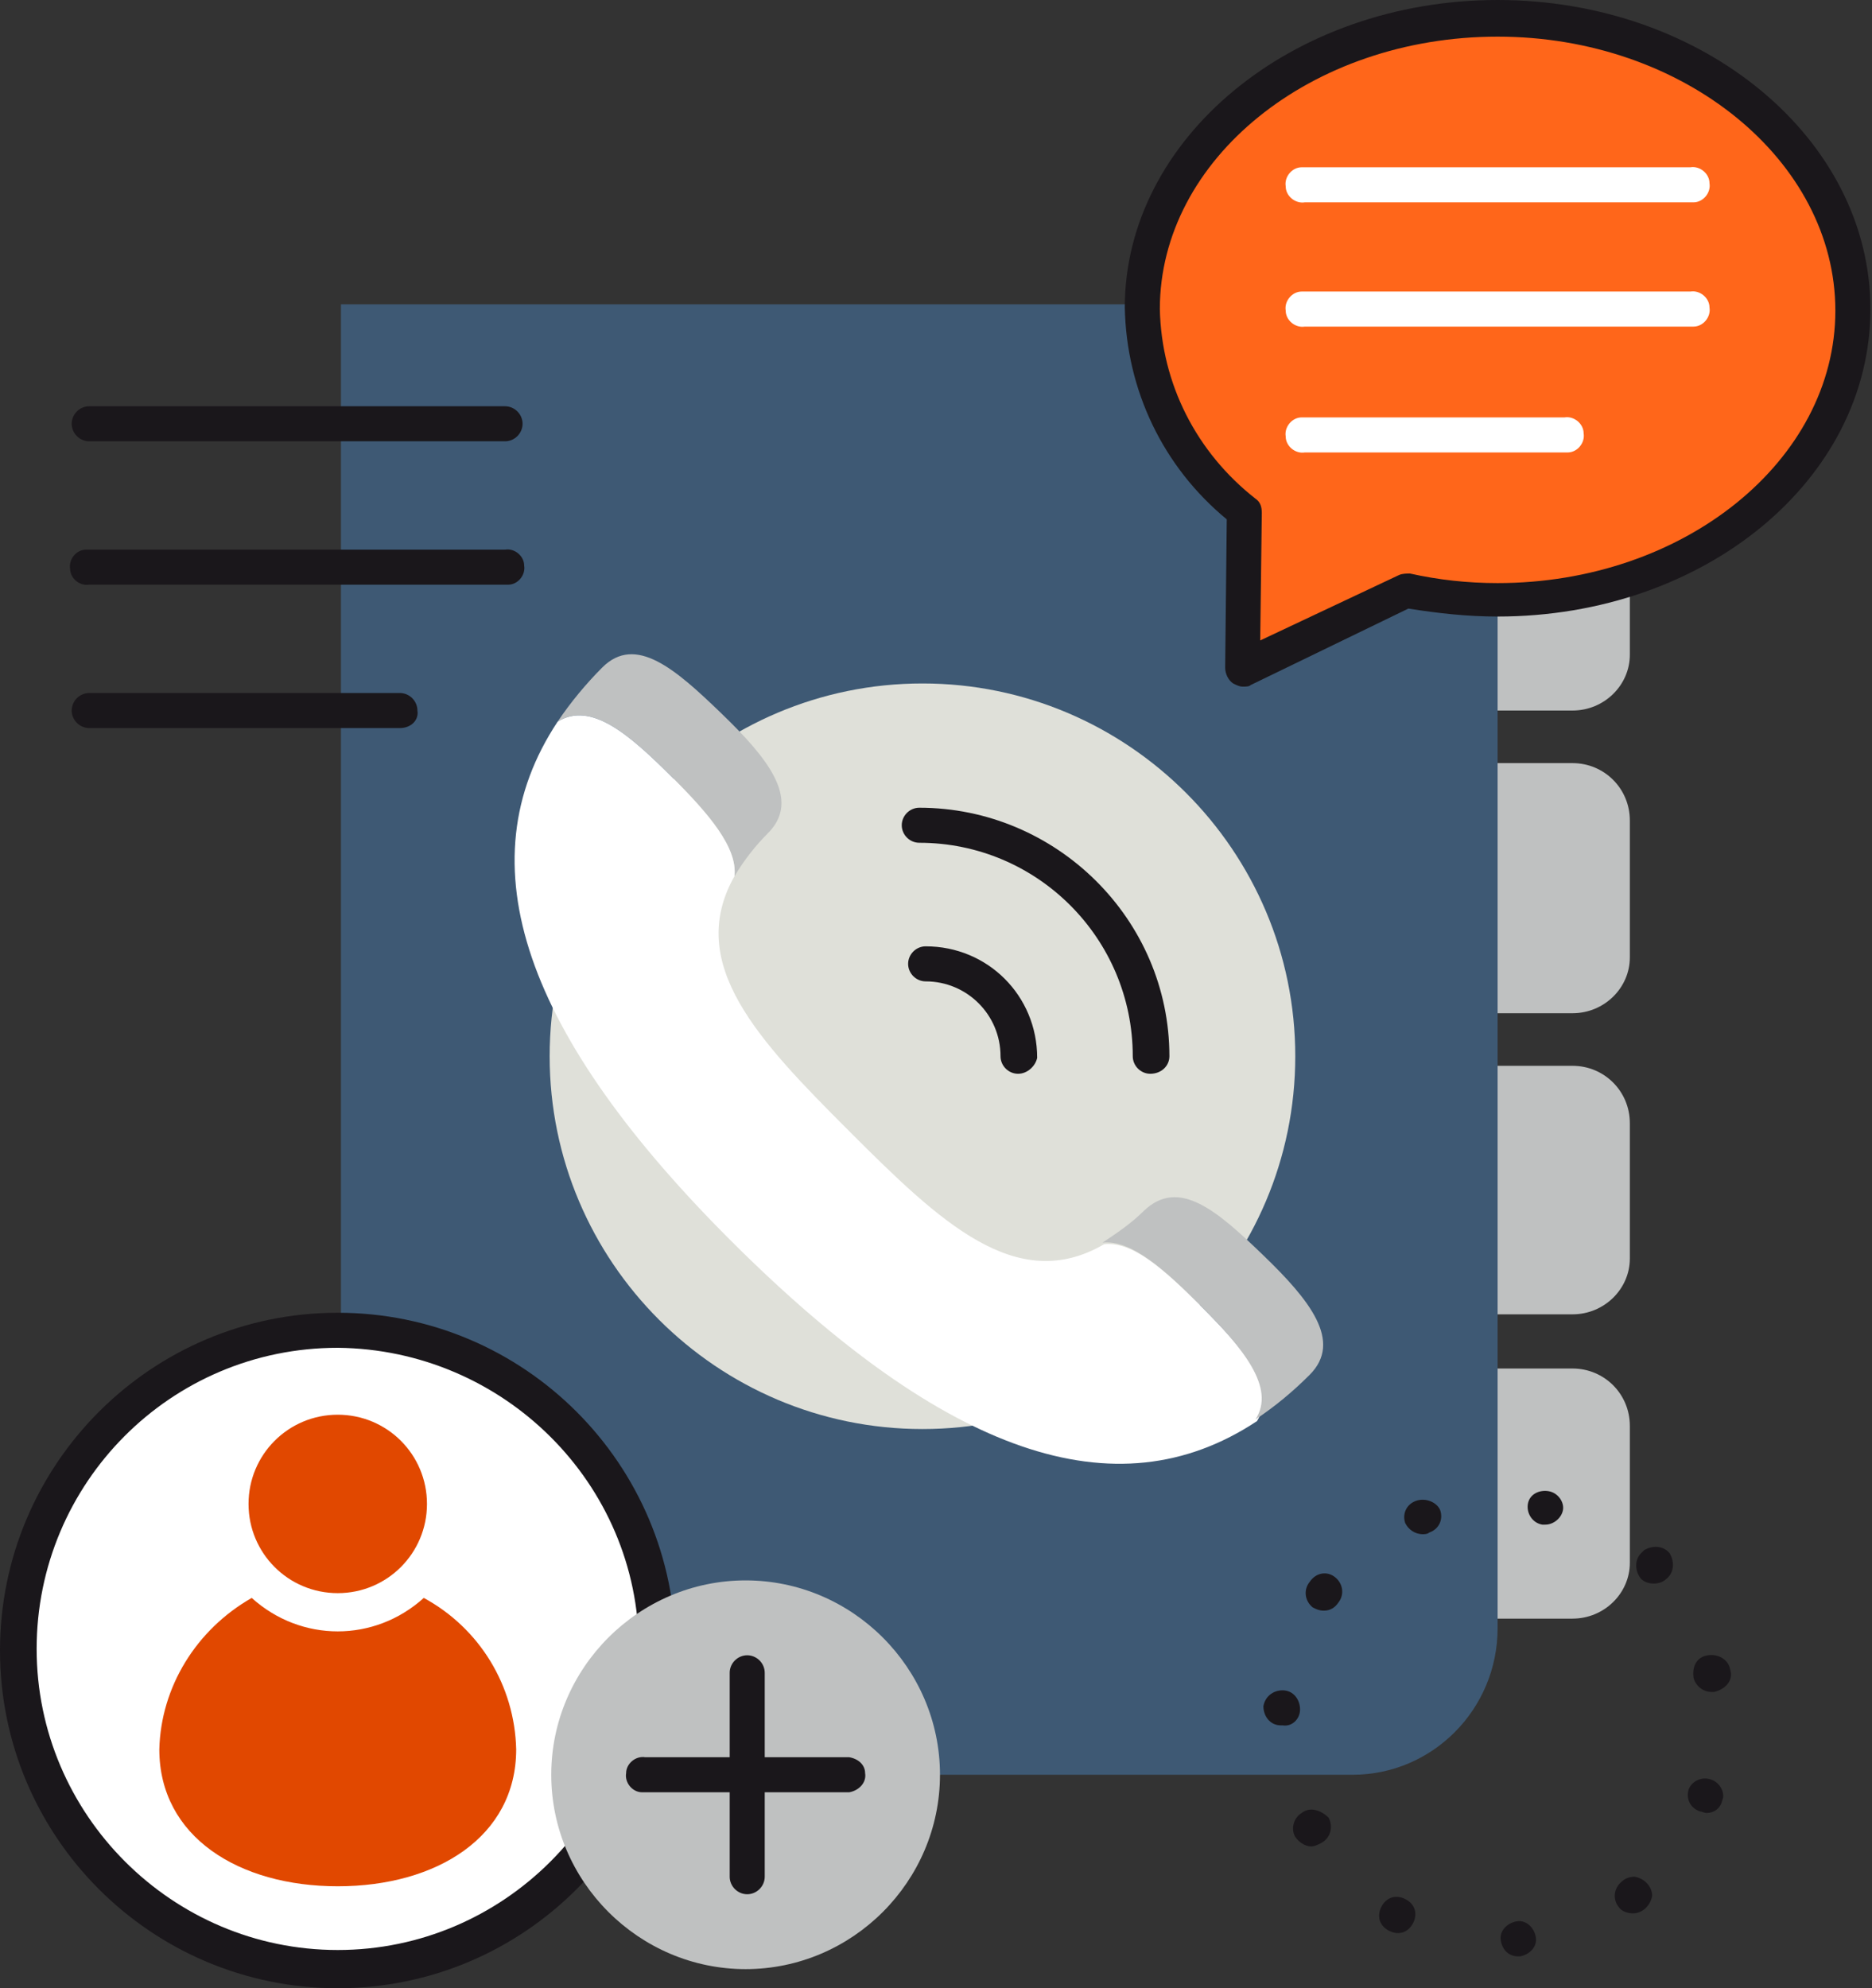<svg xmlns="http://www.w3.org/2000/svg" xmlns:xlink="http://www.w3.org/1999/xlink" id="Layer_1" x="0px" y="0px" viewBox="0 0 117.5 124.8" style="enable-background:new 0 0 117.5 124.8;" xml:space="preserve"><rect x="0" y="0" width="117.5" height="124.8" fill="#333333" stroke="none"/><style type="text/css">	.st0{fill:#3E5974;}	.st1{fill:#BFC1C1;}	.st2{fill:#DFE0D9;}	.st3{fill:#FFFFFF;}	.st4{fill:#1A171B;}	.st5{fill:#E14800;}	.st6{fill:#FF661A;}</style><g id="Layer_2_00000003819375841654930190000011883903197851155844_">	<g id="layer_1-2">		<path class="st0" d="M84.9,19.1H21.4v92.3h63.5c5,0,9.1-4.1,9.1-9.2v-74C94,23.2,89.9,19.1,84.9,19.1z"></path>		<path class="st1" d="M98.7,29H94v15.6h4.7c2,0,3.6-1.6,3.6-3.5c0,0,0,0,0,0v-8.5C102.2,30.6,100.6,29,98.7,29z"></path>		<path class="st1" d="M98.7,47.9H94v15.7h4.7c2,0,3.6-1.6,3.6-3.5c0,0,0,0,0-0.1v-8.5C102.3,49.5,100.7,47.9,98.7,47.9L98.7,47.9z"></path>		<path class="st1" d="M98.7,66.9H94v15.6h4.7c2,0,3.6-1.6,3.6-3.5c0,0,0,0,0,0v-8.5C102.3,68.5,100.7,66.9,98.7,66.9z"></path>		<path class="st1" d="M98.7,85.9H94v15.7h4.7c2,0,3.6-1.6,3.6-3.5c0,0,0,0,0,0v-8.6C102.3,87.5,100.7,85.9,98.7,85.9   C98.7,85.9,98.7,85.9,98.7,85.9z"></path>		<path class="st2" d="M81.3,66.3c0,12.9-10.5,23.4-23.4,23.4c-12.9,0-23.4-10.5-23.4-23.4S45,42.9,57.9,42.9S81.3,53.4,81.3,66.3   L81.3,66.3z"></path>		<path class="st1" d="M42.2,48.8c2.3,2.3,4.1,4.4,3.9,6.2c0.6-1,1.3-1.9,2.1-2.7c2.1-2.1,0-4.7-2.9-7.5s-5.4-5-7.5-2.9   c-1,1-2,2.2-2.8,3.4C37.1,44,39.5,46.1,42.2,48.8z"></path>		<path class="st3" d="M75.4,82c-2.3-2.3-4.3-4.1-6.1-3.9c-5.5,3.2-10.3-1.4-16-7.1S43,60.5,46.1,55c0.2-1.8-1.6-3.9-3.9-6.2   c-2.7-2.7-5.1-4.8-7.2-3.5c-5.9,8.9-2.1,19.7,11.1,32.8s23.9,17,32.8,11.1C80.2,87.1,78.1,84.7,75.4,82z"></path>		<path class="st1" d="M71.8,76c-0.8,0.8-1.7,1.4-2.6,2c1.8-0.2,3.9,1.7,6.1,3.9c2.7,2.7,4.8,5.2,3.5,7.2c1.2-0.8,2.3-1.7,3.4-2.8   c2.1-2.1,0-4.7-2.9-7.5S74,73.9,71.8,76z"></path>		<path class="st4" d="M72.2,67.4c-0.6,0-1.1-0.5-1.1-1.1c0-7.4-6-13.4-13.4-13.4c0,0,0,0,0,0l0,0c-0.6,0-1.1-0.5-1.1-1.1   s0.5-1.1,1.1-1.1c0,0,0,0,0,0l0,0c8.6,0,15.7,7,15.7,15.6c0,0,0,0,0,0C73.4,66.9,72.9,67.4,72.2,67.4z"></path>		<path class="st4" d="M63.9,67.4c-0.6,0-1.1-0.5-1.1-1.1c0-2.6-2.1-4.7-4.7-4.7c0,0,0,0,0,0c-0.6,0-1.1-0.5-1.1-1.1   c0-0.6,0.5-1.1,1.1-1.1c3.9,0,7,3.1,7,7C65,66.9,64.5,67.4,63.9,67.4C63.9,67.4,63.9,67.4,63.9,67.4z"></path>		<path class="st3" d="M41.3,103.6c0,11.1-9,20.1-20.1,20.1s-20.1-9-20.1-20.1s9-20.1,20.1-20.1c0,0,0,0,0,0   C32.3,83.5,41.3,92.5,41.3,103.6C41.3,103.6,41.3,103.6,41.3,103.6z"></path>		<path class="st4" d="M21.2,124.8C9.5,124.8,0,115.3,0,103.6s9.5-21.2,21.2-21.2s21.2,9.5,21.2,21.2c0,0,0,0,0,0   C42.4,115.3,32.9,124.8,21.2,124.8z M21.2,84.6c-10.5,0-18.9,8.5-18.9,18.9s8.5,18.9,18.9,18.9s18.9-8.5,18.9-18.9l0,0   C40.1,93.1,31.6,84.7,21.2,84.6z"></path>		<path class="st5" d="M26.6,100.3c-3.1,2.8-7.7,2.8-10.8,0c-3.5,2-5.7,5.6-5.8,9.5c0,5.5,5,8.6,11.2,8.6s11.2-3.1,11.2-8.6   C32.3,105.8,30.1,102.2,26.6,100.3z"></path>		<path class="st5" d="M26.8,94.4c0,3.1-2.5,5.6-5.6,5.6s-5.6-2.5-5.6-5.6c0-3.1,2.5-5.6,5.6-5.6l0,0C24.3,88.8,26.8,91.3,26.8,94.4   z"></path>		<path class="st1" d="M34.6,111.4c0,6.7,5.5,12.2,12.2,12.2s12.2-5.5,12.2-12.2s-5.5-12.2-12.2-12.2c0,0,0,0,0,0   C40.1,99.2,34.6,104.7,34.6,111.4z"></path>		<path class="st4" d="M53.3,110.3H48V105c0-0.6-0.5-1.1-1.1-1.1s-1.1,0.5-1.1,1.1c0,0,0,0,0,0v5.3h-5.3c-0.6-0.1-1.2,0.4-1.2,1   c-0.1,0.6,0.4,1.2,1,1.2c0.1,0,0.1,0,0.2,0h5.3v5.3c0,0.6,0.5,1.1,1.1,1.1c0.6,0,1.1-0.5,1.1-1.1v-5.3h5.3c0.6-0.1,1.1-0.6,1-1.2   C54.3,110.8,53.9,110.4,53.3,110.3L53.3,110.3z"></path>		<path class="st4" d="M31.7,36.7H5.6c-0.6,0.1-1.2-0.4-1.2-1c-0.1-0.6,0.4-1.2,1-1.2c0.1,0,0.1,0,0.2,0h26.1c0.6-0.1,1.2,0.4,1.2,1   c0.1,0.6-0.4,1.2-1,1.2C31.8,36.7,31.7,36.7,31.7,36.7z"></path>		<path class="st4" d="M31.7,27.7H5.6c-0.6,0-1.1-0.5-1.1-1.1c0-0.6,0.5-1.1,1.1-1.1h26.1c0.6,0,1.1,0.5,1.1,1.1   C32.8,27.2,32.3,27.7,31.7,27.7L31.7,27.7z"></path>		<path class="st4" d="M25.1,45.7H5.6c-0.6,0-1.1-0.5-1.1-1.1s0.5-1.1,1.1-1.1c0,0,0,0,0,0h19.5c0.6,0,1.1,0.5,1.1,1.1   C26.3,45.2,25.8,45.7,25.1,45.7z"></path>		<path class="st6" d="M94,1.1c-12.3,0-22.3,8.2-22.3,18.2c0.1,5,2.5,9.7,6.4,12.8l0,0L78,42l10.3-5c1.9,0.4,3.8,0.6,5.7,0.6   c12.3,0,22.3-8.2,22.3-18.2S106.3,1.1,94,1.1z"></path>		<path class="st4" d="M78,43.1c-0.2,0-0.4-0.1-0.6-0.2c-0.3-0.2-0.5-0.6-0.5-1l0.1-9.3c-4-3.3-6.3-8.1-6.4-13.3   C70.6,8.7,81.1,0,94,0s23.4,8.7,23.4,19.4S107,38.7,94,38.7c-1.9,0-3.7-0.2-5.6-0.5L78.5,43C78.4,43.1,78.2,43.1,78,43.1z M94,2.3   c-11.7,0-21.2,7.7-21.2,17.1c0.1,4.7,2.3,9,6,11.9c0.3,0.2,0.4,0.5,0.4,0.9l-0.1,8l8.7-4.1c0.2-0.1,0.5-0.1,0.7-0.1   c1.8,0.4,3.6,0.6,5.5,0.6c11.7,0,21.2-7.7,21.2-17.1S105.7,2.3,94,2.3z"></path>		<path class="st3" d="M106.1,20.5H81.9c-0.6,0.1-1.2-0.4-1.2-1c-0.1-0.6,0.4-1.2,1-1.2c0.1,0,0.1,0,0.2,0h24.2   c0.6-0.1,1.2,0.4,1.2,1c0.1,0.6-0.4,1.2-1,1.2C106.3,20.5,106.2,20.5,106.1,20.5z"></path>		<path class="st3" d="M106.1,12.7H81.9c-0.6,0.1-1.2-0.4-1.2-1c-0.1-0.6,0.4-1.2,1-1.2c0.1,0,0.1,0,0.2,0h24.2   c0.6-0.1,1.2,0.4,1.2,1c0.1,0.6-0.4,1.2-1,1.2C106.3,12.7,106.2,12.7,106.1,12.7z"></path>		<path class="st3" d="M98.3,28.4H81.9c-0.6,0.1-1.2-0.4-1.2-1c-0.1-0.6,0.4-1.2,1-1.2c0.1,0,0.1,0,0.2,0h16.3   c0.6-0.1,1.2,0.4,1.2,1c0.1,0.6-0.4,1.2-1,1.2C98.4,28.4,98.4,28.4,98.3,28.4z"></path>		<path class="st4" d="M88.2,119.2c-0.6-0.3-1.2-0.1-1.5,0.5c-0.3,0.6-0.1,1.2,0.5,1.5c0.6,0.3,1.2,0.1,1.5-0.5c0,0,0,0,0,0   C89,120.1,88.8,119.5,88.2,119.2C88.2,119.2,88.2,119.2,88.2,119.2z"></path>		<path class="st4" d="M88.9,94.2c-0.6,0.2-0.9,0.8-0.7,1.4c0,0,0,0,0,0c0.2,0.4,0.6,0.7,1.1,0.7c0.1,0,0.3,0,0.4-0.1   c0.6-0.2,0.9-0.8,0.7-1.4C90.2,94.3,89.5,94,88.9,94.2C88.9,94.2,88.9,94.2,88.9,94.2z"></path>		<path class="st4" d="M95.2,120.6c-0.6,0.1-1.1,0.6-1,1.2c0.1,0.6,0.5,1,1.1,1h0.1c0.6-0.1,1.1-0.6,1-1.2   C96.3,121,95.8,120.5,95.2,120.6z"></path>		<path class="st4" d="M81.6,107.3c0-0.6-0.4-1.2-1.1-1.2c0,0,0,0,0,0c-0.6,0-1.1,0.4-1.2,1c0,0,0,0,0,0c0,0.6,0.4,1.2,1.1,1.2   c0,0,0,0,0,0h0.1C81.1,108.4,81.6,107.9,81.6,107.3z"></path>		<path class="st4" d="M81.7,113.8c-0.5,0.3-0.7,1-0.4,1.5c0.2,0.3,0.6,0.6,1,0.6c0.2,0,0.4-0.1,0.6-0.2c0.6-0.3,0.8-1,0.5-1.6   C82.9,113.6,82.2,113.4,81.7,113.8L81.7,113.8z"></path>		<path class="st4" d="M82.2,99.3L82.2,99.3L82.2,99.3L82.2,99.3c-0.4,0.5-0.3,1.2,0.2,1.6c0,0,0,0,0,0c0.2,0.1,0.4,0.2,0.7,0.2   c0.4,0,0.7-0.2,0.9-0.5l0,0c0.4-0.5,0.3-1.2-0.2-1.6C83.3,98.6,82.6,98.7,82.2,99.3C82.2,99.3,82.2,99.3,82.2,99.3z"></path>		<path class="st4" d="M97.2,93.6L97.2,93.6c-0.6-0.1-1.2,0.2-1.3,0.8c0,0,0,0,0,0c-0.1,0.6,0.3,1.2,0.9,1.3H97c0.5,0,1-0.4,1.1-0.9   C98.2,94.3,97.8,93.7,97.2,93.6z"></path>		<path class="st4" d="M107.4,111.7c-0.6-0.2-1.2,0.1-1.4,0.6c0,0,0,0,0,0c-0.2,0.6,0.1,1.2,0.7,1.4c0.1,0,0.3,0.1,0.4,0.1   c0.5,0,0.9-0.3,1-0.8C108.3,112.6,108,111.9,107.4,111.7z"></path>		<path class="st4" d="M108.6,104.8c-0.1-0.6-0.7-1-1.4-0.9s-1,0.7-0.9,1.4c0.1,0.5,0.6,0.9,1.1,0.9c0.1,0,0.2,0,0.2,0   C108.4,106,108.8,105.4,108.6,104.8C108.6,104.8,108.6,104.8,108.6,104.8z"></path>		<path class="st4" d="M103,97.5c-0.4,0.4-0.4,1.1,0,1.6c0,0,0,0,0,0c0.2,0.2,0.5,0.3,0.8,0.3c0.3,0,0.6-0.1,0.8-0.3   c0.5-0.4,0.5-1.1,0.2-1.6c-0.4-0.5-1.1-0.5-1.6-0.2C103.1,97.4,103,97.5,103,97.5z"></path>		<path class="st4" d="M101.8,118.1c-0.5,0.4-0.6,1.1-0.2,1.6c0.2,0.3,0.6,0.4,0.9,0.4c0.6,0,1.1-0.5,1.2-1.1c0-0.6-0.5-1.1-1.1-1.2   C102.3,117.8,102,117.9,101.8,118.1L101.8,118.1z"></path>	</g></g></svg>